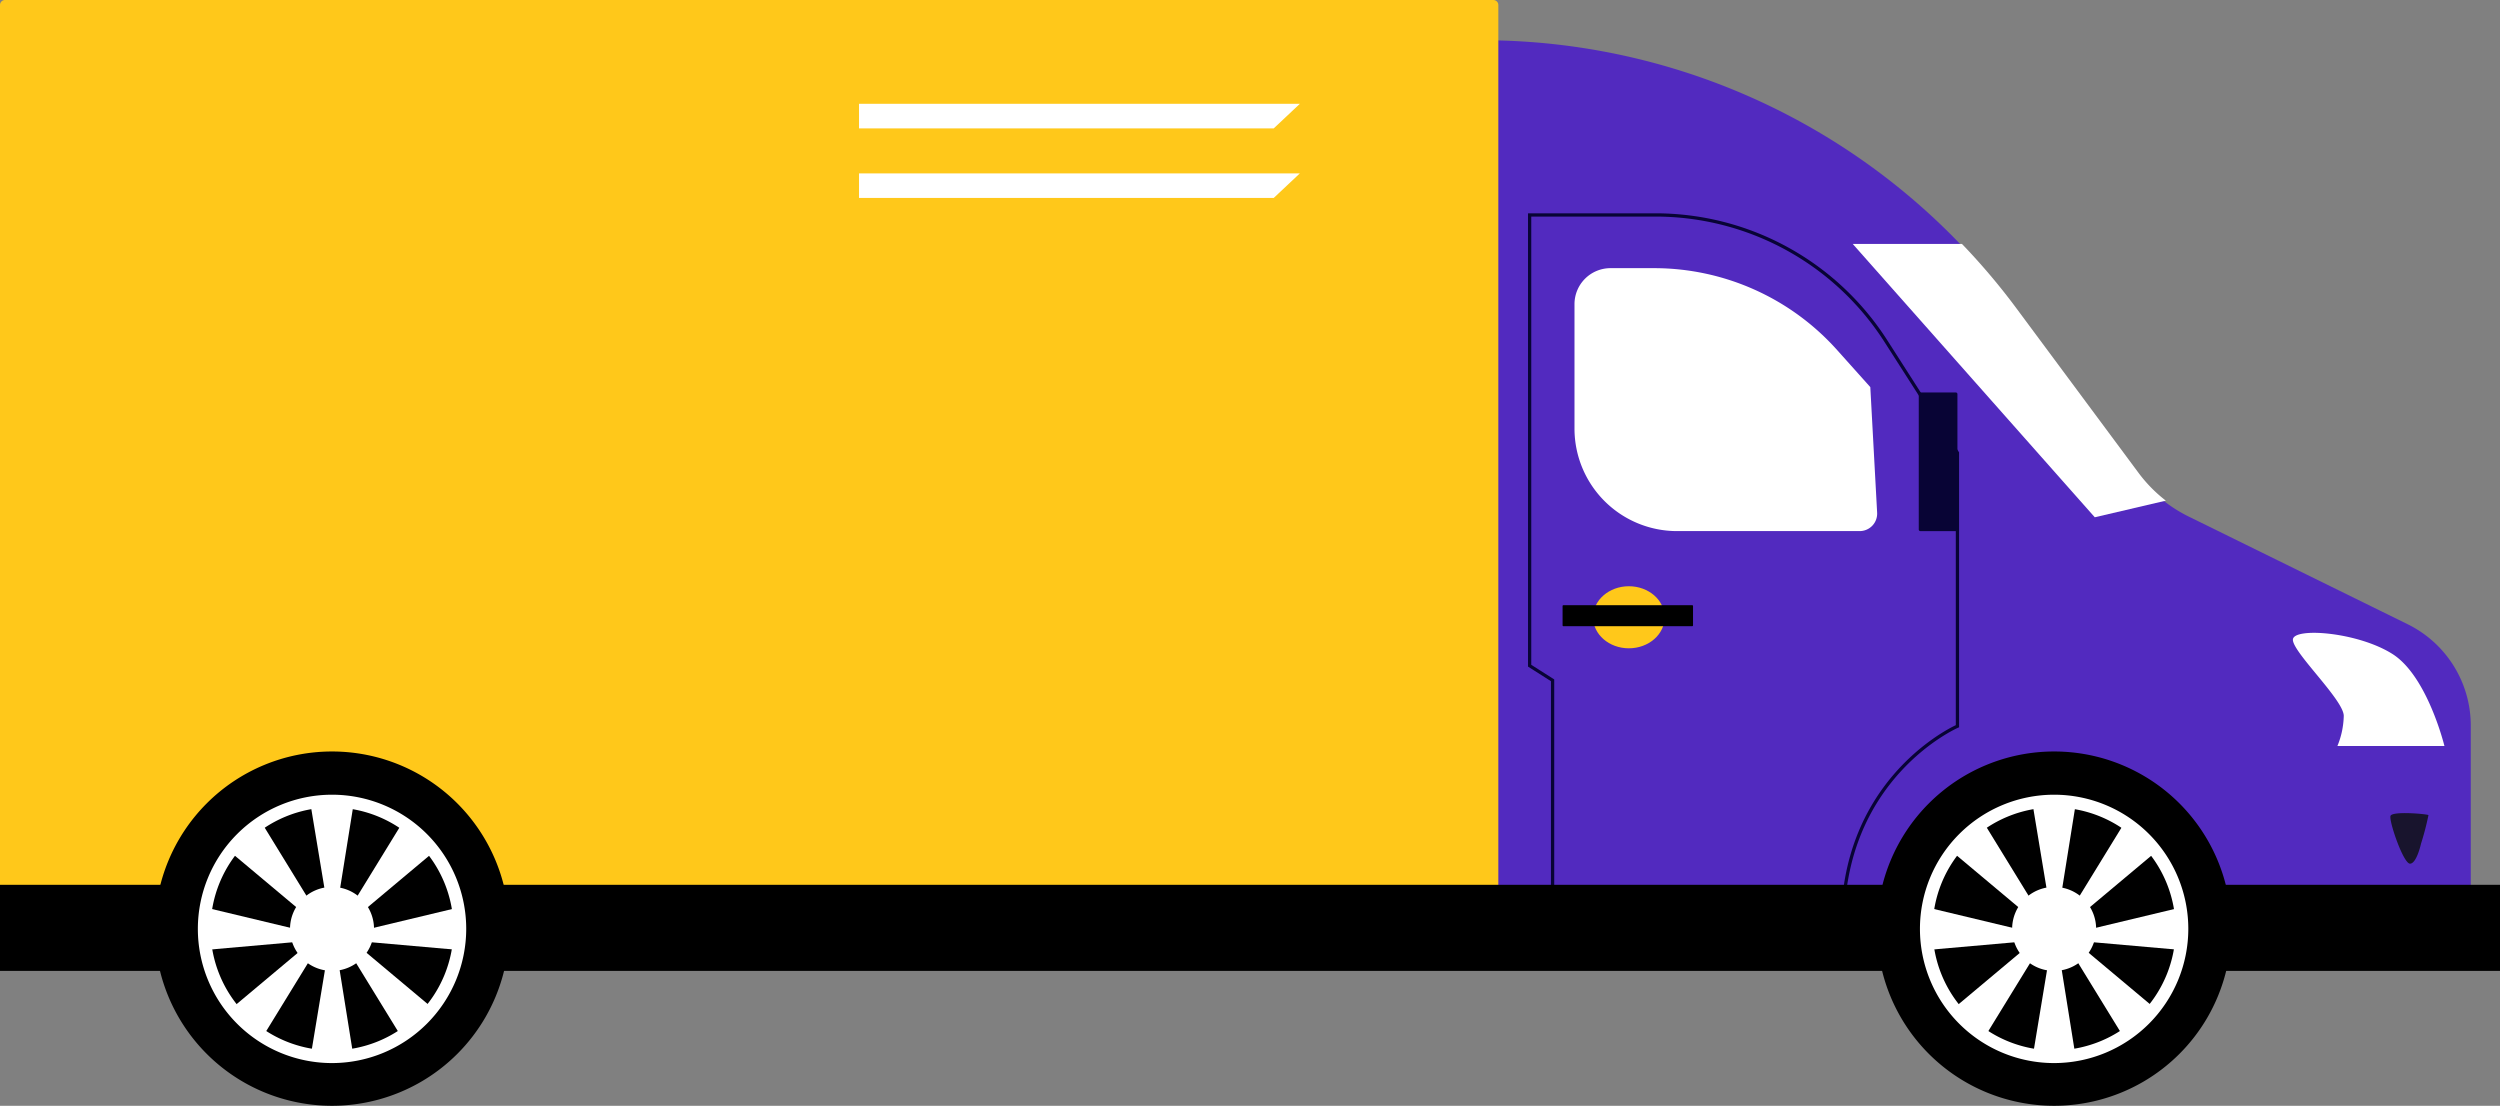 <svg id="Group_2300" data-name="Group 2300" xmlns="http://www.w3.org/2000/svg" width="485.238" height="214.626" viewBox="0 0 485.238 214.626">
  <rect x="0" y="0" width="485.238" height="214.626" fill="#808080" stroke="none"/>
  <path id="Path_16403" data-name="Path 16403" d="M2069.987,840.684h.838A128.749,128.749,0,0,1,2174.21,892.7l23.822,32.1a27.693,27.693,0,0,0,10.017,8.347l42.478,20.887a21.941,21.941,0,0,1,12.258,19.689v34.488a10.177,10.177,0,0,1-10.176,10.177h-189.1Z" transform="translate(-1783.218 -832.877)" fill="#522abf"/>
  <path id="Path_16404" data-name="Path 16404" d="M2104.277,1006.394l-4.456-2.834V915.579h24.6a53.427,53.427,0,0,1,45.187,24.722l13.831,21.6.05.078v53.362l-.192.082c-.225.1-22.482,9.973-22.085,38.992l0,.322h-56.939Zm78.577,8.534V962.164l-13.781-21.521a52.8,52.8,0,0,0-44.653-24.429h-23.966v87l4.457,2.835V1054.1h55.662c-.222-27.744,20.073-38.129,22.281-39.174" transform="translate(-1803.243 -874.177)" fill="#080435"/>
  <path id="Path_16405" data-name="Path 16405" d="M2175.294,990.348H2139.84a19.9,19.9,0,0,1-19.9-19.9V946.3a6.988,6.988,0,0,1,6.987-6.987h8.458A47.666,47.666,0,0,1,2170.91,955.2l6.447,7.2,1.324,24.372a3.391,3.391,0,0,1-3.386,3.576" transform="translate(-1814.339 -887.265)" fill="#fff"/>
  <path id="Path_16406" data-name="Path 16406" d="M2269.22,993.1h6.876a.315.315,0,0,1,.315.315v26.281a.315.315,0,0,1-.315.315h-6.876a.315.315,0,0,1-.315-.315V993.41a.315.315,0,0,1,.315-.315" transform="translate(-1896.484 -916.923)" fill="#080435"/>
  <path id="Path_16407" data-name="Path 16407" d="M2287.31,981.877l-46.985-53.06h21.2a128.633,128.633,0,0,1,10.525,12.434l23.822,32.1a27.646,27.646,0,0,0,5.23,5.3Z" transform="translate(-1880.724 -881.477)" fill="#fff"/>
  <path id="Path_16408" data-name="Path 16408" d="M2460.209,1119.079s-3.292-13.546-10.08-17.856-19.336-5.234-19.336-2.771,9.874,11.7,9.874,14.778a16.226,16.226,0,0,1-1.234,5.85Z" transform="translate(-1985.755 -974.28)" fill="#fff"/>
  <path id="Path_16409" data-name="Path 16409" d="M2478.92,1181.067s-.846,3.866-2.135,3.866-4.108-8.256-3.786-9.263,7.209-.363,7.369-.161a53.025,53.025,0,0,1-1.449,5.558" transform="translate(-2009.015 -1017.299)" fill="#18142d"/>
  <path id="Path_16410" data-name="Path 16410" d="M2141.87,1082.974c0-3.326-3.108-6.024-6.942-6.024s-6.942,2.7-6.942,6.024,3.108,6.023,6.942,6.023,6.942-2.7,6.942-6.023" transform="translate(-1818.775 -963.164)" fill="#ffc81a"/>
  <path id="Path_16411" data-name="Path 16411" d="M2139.932,1085.145h-24.976a.171.171,0,0,0-.171.172v3.741a.171.171,0,0,0,.171.171h24.976a.171.171,0,0,0,.172-.171v-3.741a.171.171,0,0,0-.172-.172" transform="translate(-1811.496 -967.683)"/>
  <path id="Path_16412" data-name="Path 16412" d="M1439.617,823.28h288.872a.973.973,0,0,1,.973.973v183.562a.973.973,0,0,1-.973.973H1439.617a.973.973,0,0,1-.973-.973V824.253a.973.973,0,0,1,.973-.973" transform="translate(-1438.644 -823.28)" fill="#ffc81a"/>
  <rect id="Rectangle_2106" data-name="Rectangle 2106" width="485.238" height="16.707" transform="translate(0 171.737)"/>
  <path id="Path_16413" data-name="Path 16413" d="M2319.6,1182.836a34.384,34.384,0,1,0-34.384,34.384,34.384,34.384,0,0,0,34.384-34.384" transform="translate(-1886.515 -1002.593)"/>
  <path id="Path_16414" data-name="Path 16414" d="M2295.465,1219.244a26.044,26.044,0,1,1,26.044-26.043,26.073,26.073,0,0,1-26.044,26.043m0-49.626a23.582,23.582,0,1,0,23.582,23.583,23.609,23.609,0,0,0-23.582-23.583" transform="translate(-1896.769 -1012.907)" fill="#fff"/>
  <path id="Path_16415" data-name="Path 16415" d="M2325.614,1215.2a8.152,8.152,0,1,0-8.152,8.152,8.152,8.152,0,0,0,8.152-8.152" transform="translate(-1918.764 -1034.904)" fill="#fff"/>
  <path id="Path_16416" data-name="Path 16416" d="M2323.7,1189.589l2.836-17.724h-8.271l2.938,17.724Z" transform="translate(-1923.702 -1015.504)" fill="#fff"/>
  <path id="Path_16417" data-name="Path 16417" d="M2338.589,1196.695l13.757-11.53-6.248-5.42-9.4,15.313Z" transform="translate(-1933.87 -1019.85)" fill="#fff"/>
  <path id="Path_16418" data-name="Path 16418" d="M2343.17,1222.7l17.88,1.575-.585-8.25-17.472,4.184Z" transform="translate(-1937.339 -1039.854)" fill="#fff"/>
  <path id="Path_16419" data-name="Path 16419" d="M2297.146,1196.695l-13.757-11.53,6.248-5.42,9.4,15.313Z" transform="translate(-1904.471 -1019.85)" fill="#fff"/>
  <path id="Path_16420" data-name="Path 16420" d="M2323.7,1240.567l2.836,17.724h-8.271l2.938-17.724Z" transform="translate(-1923.702 -1053.389)" fill="#fff"/>
  <path id="Path_16421" data-name="Path 16421" d="M2338.589,1234.3l13.757,11.529-6.248,5.47-9.4-15.313Z" transform="translate(-1933.87 -1049.935)" fill="#fff"/>
  <path id="Path_16422" data-name="Path 16422" d="M2297.146,1234.414l-13.757,11.529,6.248,5.42,9.4-15.313Z" transform="translate(-1904.471 -1049.996)" fill="#fff"/>
  <path id="Path_16423" data-name="Path 16423" d="M2289.6,1222.7l-17.879,1.575.584-8.25,17.471,4.184Z" transform="translate(-1898.035 -1039.854)" fill="#fff"/>
  <path id="Path_16424" data-name="Path 16424" d="M1574.429,1182.836a34.384,34.384,0,1,0-34.384,34.384,34.384,34.384,0,0,0,34.384-34.384" transform="translate(-1475.6 -1002.593)"/>
  <path id="Path_16425" data-name="Path 16425" d="M1550.3,1219.244a26.044,26.044,0,1,1,26.044-26.043,26.073,26.073,0,0,1-26.044,26.043m0-49.626a23.582,23.582,0,1,0,23.582,23.583,23.609,23.609,0,0,0-23.582-23.583" transform="translate(-1485.853 -1012.907)" fill="#fff"/>
  <path id="Path_16426" data-name="Path 16426" d="M1580.446,1215.2a8.152,8.152,0,1,0-8.152,8.152,8.152,8.152,0,0,0,8.152-8.152" transform="translate(-1507.849 -1034.904)" fill="#fff"/>
  <path id="Path_16427" data-name="Path 16427" d="M1578.531,1189.589l2.836-17.724H1573.1l2.938,17.724Z" transform="translate(-1512.786 -1015.504)" fill="#fff"/>
  <path id="Path_16428" data-name="Path 16428" d="M1593.421,1196.695l13.757-11.53-6.247-5.42-9.4,15.313Z" transform="translate(-1522.954 -1019.85)" fill="#fff"/>
  <path id="Path_16429" data-name="Path 16429" d="M1598,1222.7l17.88,1.575-.585-8.25-17.472,4.184Z" transform="translate(-1526.423 -1039.854)" fill="#fff"/>
  <path id="Path_16430" data-name="Path 16430" d="M1551.979,1196.695l-13.757-11.53,6.247-5.42,9.4,15.313Z" transform="translate(-1493.555 -1019.85)" fill="#fff"/>
  <path id="Path_16431" data-name="Path 16431" d="M1578.531,1240.567l2.836,17.724H1573.1l2.938-17.724Z" transform="translate(-1512.786 -1053.389)" fill="#fff"/>
  <path id="Path_16432" data-name="Path 16432" d="M1593.421,1234.3l13.757,11.529-6.247,5.47-9.4-15.313Z" transform="translate(-1522.954 -1049.935)" fill="#fff"/>
  <path id="Path_16433" data-name="Path 16433" d="M1551.979,1234.414l-13.757,11.529,6.247,5.42,9.4-15.313Z" transform="translate(-1493.555 -1049.996)" fill="#fff"/>
  <path id="Path_16434" data-name="Path 16434" d="M1544.43,1222.7l-17.88,1.575.585-8.25,17.471,4.184Z" transform="translate(-1487.119 -1039.854)" fill="#fff"/>
  <path id="Path_16435" data-name="Path 16435" d="M1890.84,872.978h-80.488v-4.77h85.558Z" transform="translate(-1643.619 -848.056)" fill="#fff"/>
  <path id="Path_16436" data-name="Path 16436" d="M1890.84,903.075h-80.488v-4.769h85.558Z" transform="translate(-1643.619 -864.652)" fill="#fff"/>
</svg>
